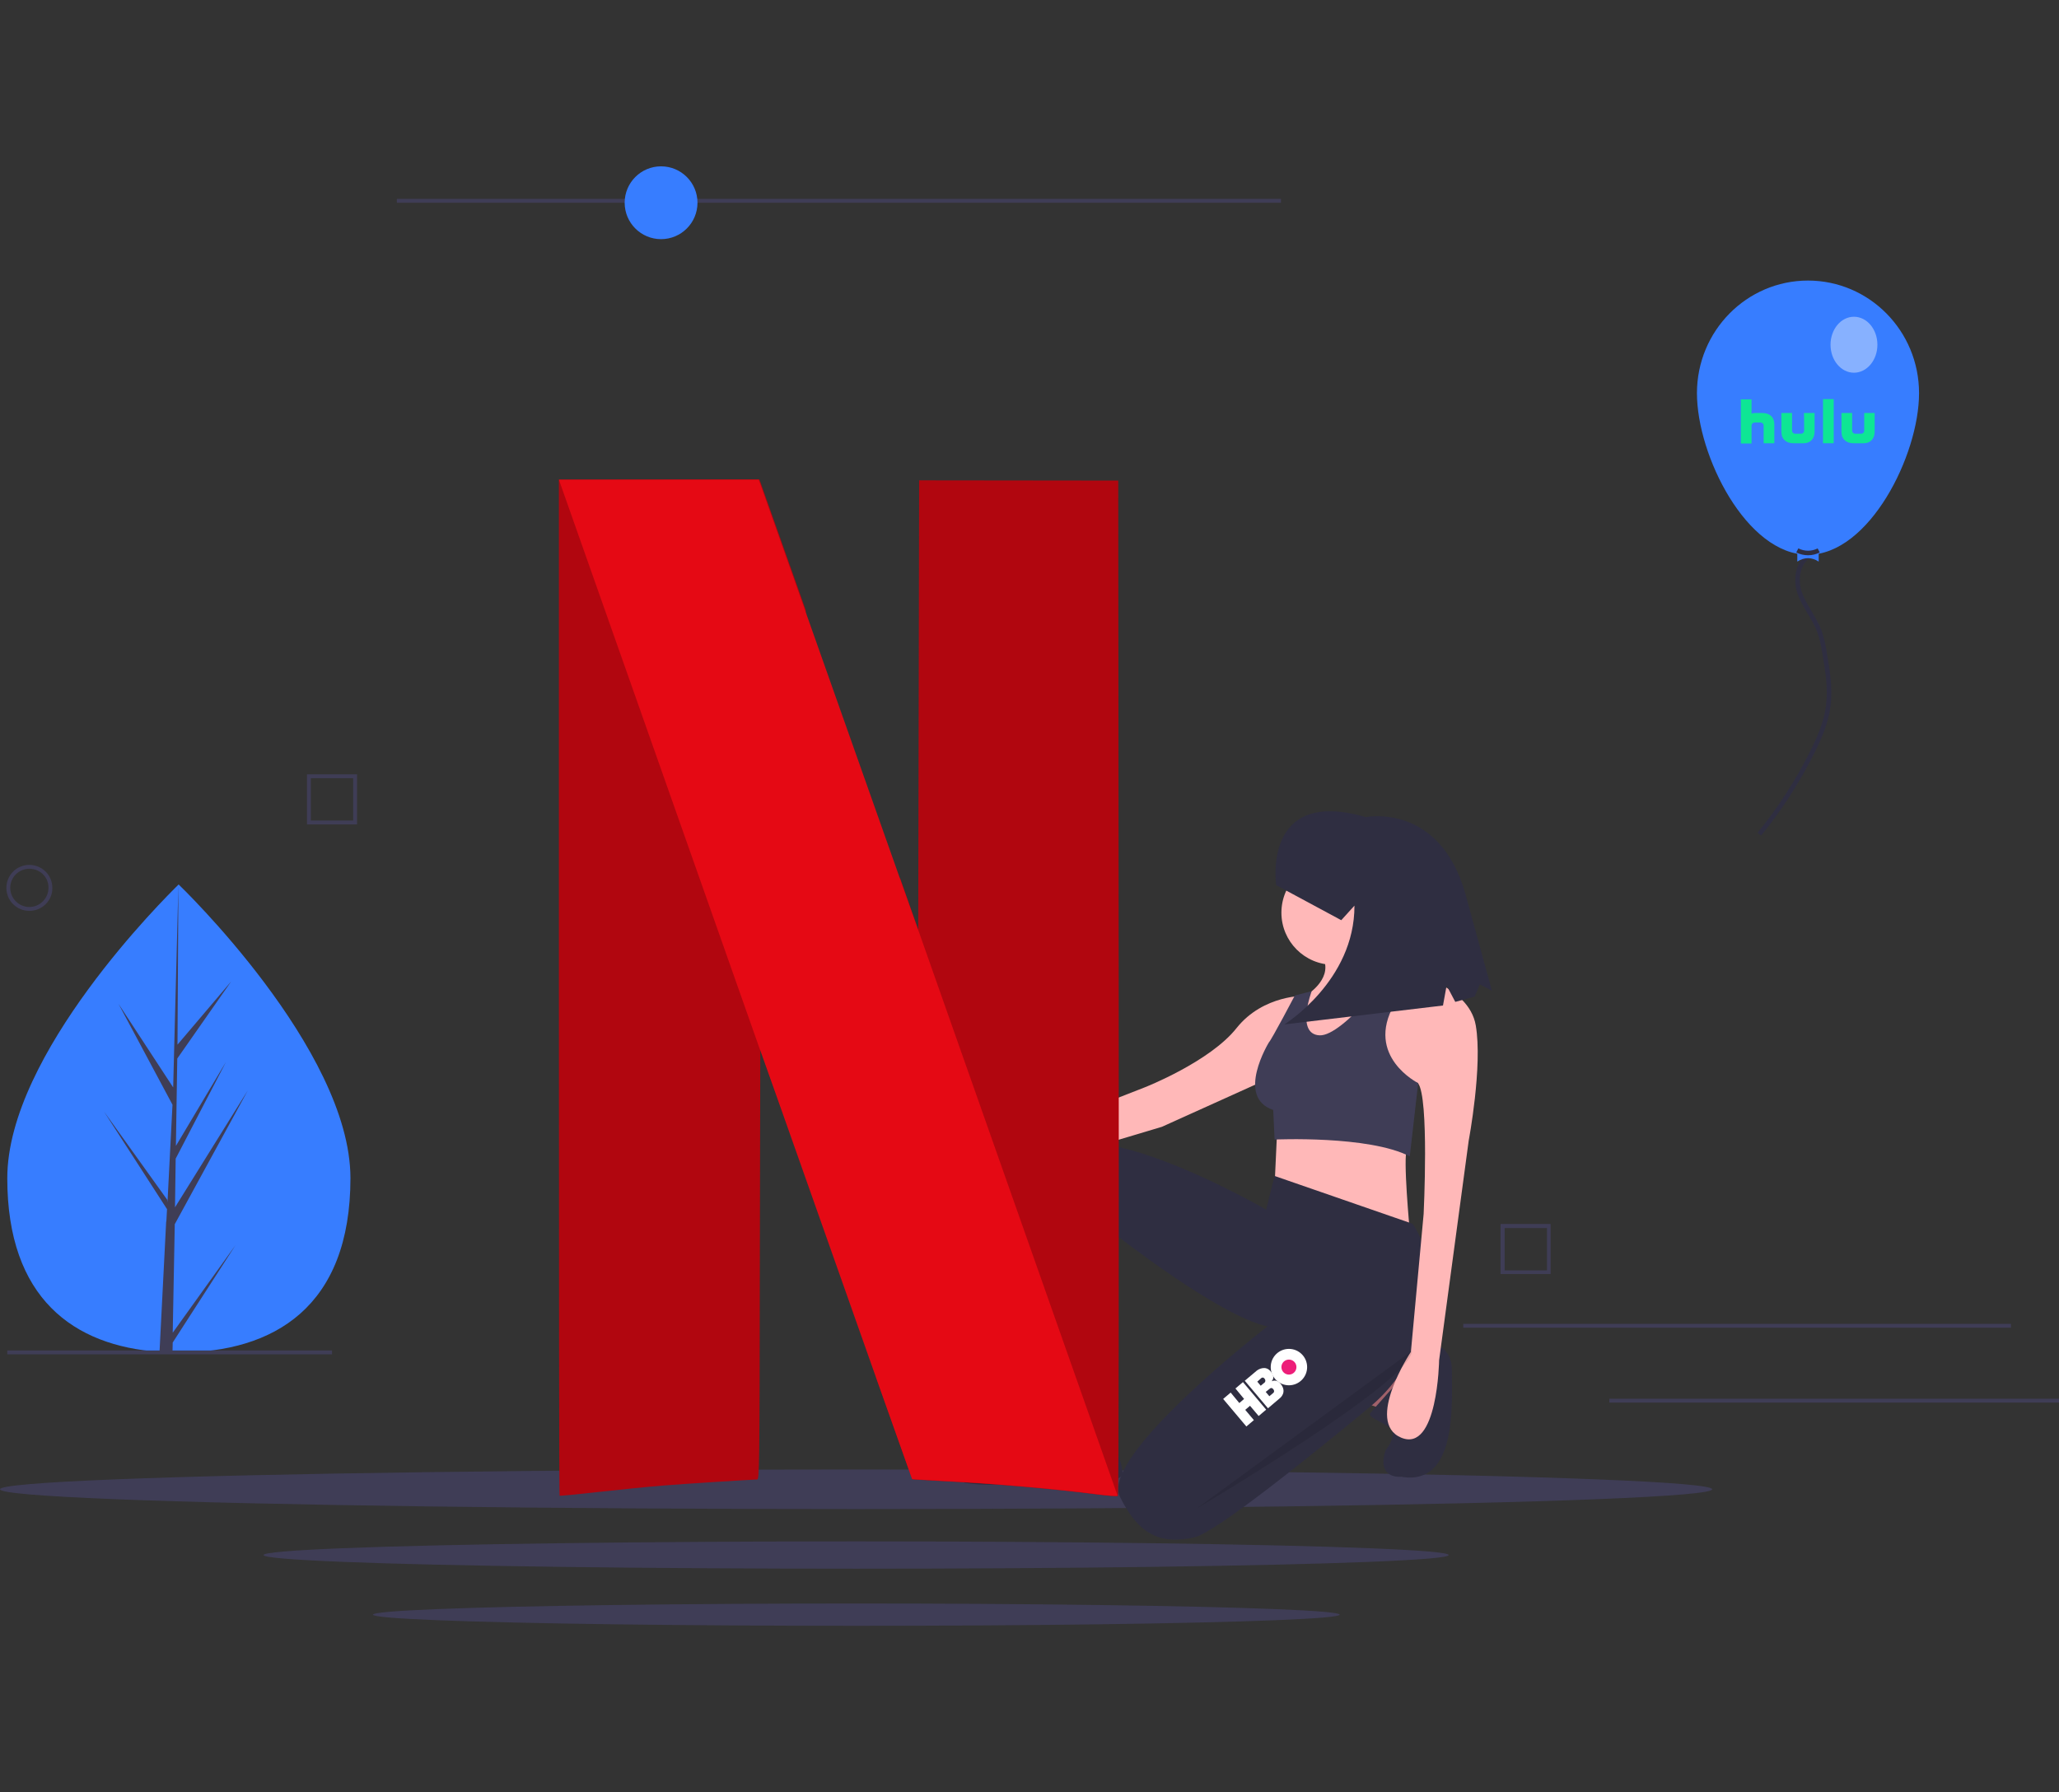 <?xml version="1.0" encoding="utf-8"?>
<!-- Generator: Adobe Illustrator 24.1.2, SVG Export Plug-In . SVG Version: 6.00 Build 0)  -->
<svg version="1.1" id="图层_1" xmlns="http://www.w3.org/2000/svg" xmlns:xlink="http://www.w3.org/1999/xlink" x="0px" y="0px"
	 viewBox="0 0 904.8 787.6" style="enable-background:new 0 0 904.8 787.6;" xml:space="preserve">
<rect x="0" y="0" width="904.8" height="787.6" fill="#333333" stroke="none"/>
<style type="text/css">
	.st0{fill:#3F3D56;}
	.st1{fill:#377DFF;}
	.st2{fill:#FFB8B8;}
	.st3{fill:#A0616A;}
	.st4{fill:#2F2E41;}
	.st5{opacity:0.1;enable-background:new    ;}
	.st6{fill:#B1060F;}
	.st7{fill:#E50914;}
	.st8{fill:none;stroke:#2F2E41;stroke-width:2;}
	.st9{opacity:0.4;fill:#FFFFFF;enable-background:new    ;}
	.st10{fill:#0EE694;}
	.st11{fill:#FFFFFF;}
	.st12{fill:#FFFFFF;stroke:#FFFFFF;stroke-width:4;}
	.st13{fill:#ED1E79;}
</style>
<rect x="643" y="581.8" class="st0" width="240.7" height="1.7"/>
<rect x="707.2" y="614.7" class="st0" width="197.6" height="1.7"/>
<path class="st0" d="M681.4,559.9h-22v-22h22V559.9z M661.2,558.3h18.6v-18.6h-18.6V558.3z"/>
<path class="st1" d="M154,517.7c0,56.8-33.7,76.6-75.4,76.7c-1,0-1.9,0-2.9,0c-1.9,0-3.8-0.1-5.7-0.3c-37.6-2.6-66.8-23.5-66.8-76.3
	c0-54.7,69.8-123.7,75-128.8c0,0,0,0,0,0c0.2-0.2,0.3-0.3,0.3-0.3S153.9,460.9,154,517.7z"/>
<path class="st0" d="M75.9,585.7l27.6-38.5l-27.6,42.8l-0.1,4.4c-1.9,0-3.8-0.1-5.7-0.3l2.9-56.8l0-0.4l0.1-0.1l0.3-5.4l-27.7-42.9
	l27.8,38.8l0.1,1.1l2.2-42.9l-23.7-44.3l24,36.7l2.3-89l0-0.3l0,0.3l-0.4,70.2l23.6-27.8l-23.7,33.9l-0.6,38.4l22-36.9l-22.1,42.5
	l-0.3,21.4l32-51.4l-32.1,58.8L75.9,585.7z"/>
<rect x="3.2" y="593.5" class="st0" width="142.7" height="1.7"/>
<rect x="174.4" y="87.4" class="st0" width="388.5" height="1.7"/>
<circle class="st1" cx="290.5" cy="89.1" r="16"/>
<path class="st0" d="M12.9,400.3c-5.6,0-10.1-4.5-10.1-10.1c0-5.6,4.5-10.1,10.1-10.1c5.6,0,10.1,4.5,10.1,10.1
	C23.1,395.8,18.5,400.3,12.9,400.3z M12.9,381.8c-4.7,0-8.4,3.8-8.4,8.4s3.8,8.4,8.4,8.4s8.4-3.8,8.4-8.4
	C21.4,385.5,17.6,381.8,12.9,381.8z"/>
<path class="st0" d="M156.9,362.3h-22v-22h22V362.3z M136.6,360.6h18.6V342h-18.6L136.6,360.6z"/>
<ellipse class="st0" cx="376.2" cy="654.5" rx="376.2" ry="8.7"/>
<ellipse class="st0" cx="376.2" cy="683.4" rx="260.4" ry="6"/>
<ellipse class="st0" cx="376.3" cy="709.6" rx="212.4" ry="4.9"/>
<path class="st2" d="M561.3,495.1l-1.2,26l59.4,19.8c0,0-3.1-32.8-1.2-35.9L561.3,495.1z"/>
<polygon class="st2" points="464.9,610.7 459.3,632.3 485.3,632.3 485.3,610.7 "/>
<polygon class="st3" points="599.6,616.5 611.4,620.6 617.6,605.1 607.1,596.8 "/>
<path class="st4" d="M620.5,589.5c0,0,17.5-2.3,17.5,12.5s2.5,51.3-22.3,47c0,0-11.1,1.2-6.8-11.7c0,0,4.4-5.3,2.8-8.5
	c-1.6-3.2-10.9-5.7-9.6-7.6s14.8-16.7,14.8-16.7L620.5,589.5z"/>
<path class="st4" d="M620.7,537.8l-60.6-21l-3.7,14.8c0,0-90.9-52.6-96.5-16.7c0,0-4.9,29.1,2.5,67.4l0.6,30.9
	c0,0,15.5,3.7,22.9,0.6l0.6-33.4c0,0,6.2-21.6,3.1-38.3c0,0,46.4,36.5,67.4,40.8c0,0-73.6,56.9-64.9,74.8s19.2,21,32.8,17.9
	c9.4-2.1,51.3-36,76.5-56.8c17.5-14.3,27.2-36.1,26.1-58.7C627,551.9,625.1,543.9,620.7,537.8z"/>
<path class="st4" d="M463.6,624.3c0,0-0.6-7.4-4.3-4.3c-3.7,3.1-16.7,14.8-16.7,14.8s-47,5.2-18.5,16.9c13,2,26.3,0.2,38.3-4.9
	c0,0,31.6,8.1,30.9,0.2c-0.7-7.9-8.1-21-8.1-21s-8.7,6.3-18.5-2.3L463.6,624.3z"/>
<circle class="st2" cx="586" cy="401.1" r="22.9"/>
<path class="st2" d="M604.6,402.3c0,0,3.7,18.5,10.5,22.9l-37.7,44.5l-14.2-13.6l10.5-18.5c0,0,11.7-6.8,8-16.1L604.6,402.3z"/>
<path class="st2" d="M618.2,427.1c0,0,27.2,5.6,30.3,23.5c3.1,17.9-3.1,50.7-3.1,50.7l-13,96.5c0,0-0.6,40.8-16.7,34
	s4.3-37.7,4.3-37.7l5.6-60.6c0,0,2.5-51.3-2.5-57.5l-19.8-6.2C603.4,469.7,607.7,428.9,618.2,427.1z"/>
<path class="st2" d="M573.7,437.6c0,0-18.5-0.6-30.3,14.2c-11.7,14.8-40.2,26-40.2,26l-71.1,27.8c0,0-13-22.9-21-14.8
	c-8,8,14.8,28.4,25.3,26s74.2-21.6,74.2-21.6l50.7-22.9L573.7,437.6z"/>
<path class="st0" d="M614.1,423.8c0,0-23.8,31.8-34.3,31.2c-10.5-0.6-3.4-19.4-3.4-19.4l-7.4,1.9c0,0-10.2,19.4-11.4,20.6
	c0,0-14.8,24.1,1.9,29.7l0.6,13c0,0,41.4-1.9,59.4,7.4l3.7-32.2c0,0-23.5-11.7-10.5-34.6c0,0,4.6-12,9.6-13.2L614.1,423.8z"/>
<path class="st5" d="M620.4,593.7L525.8,663C525.8,663,621,606.7,620.4,593.7z"/>
<ellipse class="st2" cx="609.9" cy="399.3" rx="1.8" ry="4"/>
<path class="st4" d="M560.8,389c0,0-6.4-43.3,39.4-29.9c0,0,32.4-6.6,43.8,33.9l11.6,42.4l-5.3-2.8l-2.3,5.4l-8.5,2.3l-3.8-7.2
	l-1.6,8.8l-69.7,8.3c0,0,30.9-19.1,30.8-52.2l-5.8,6.4L560.8,389z"/>
<path id="bf2f48d4-d76c-43f7-acff-29e29e6968d0" class="st6" d="M403.9,211.1l-0.2,98.7l-0.2,98.7l-8.1-22.9v-0.1L385,605.3
	c10.3,29.1,15.9,44.7,15.9,44.8c0.1,0.1,5.9,0.4,13,0.8c21.5,1.1,48.2,3.3,68.4,5.9c4.7,0.6,8.7,0.9,9,0.6s0.4-100.7,0.3-223.3
	l-0.2-222.9L403.9,211.1L403.9,211.1z"/>
<path id="bfab83f1-a1e5-4c79-84d8-61287c2d74b0" class="st6" d="M245.6,210.8v223.1c0,122.7,0.1,223.3,0.3,223.4
	c0.2,0.2,7.8-0.6,16.9-1.6s21.8-2.3,28.1-2.8c9.6-0.8,38.5-2.6,41.8-2.7c1,0,1.1-5,1.2-94.5l0.2-94.5l7,19.7c1.1,3.1,1.4,4,2.5,7
	l10.5-219.7c-2.2-6.3-1.1-3-3.6-10.2c-8.6-24.3-15.9-44.8-16.2-45.7l-0.6-1.6L245.6,210.8L245.6,210.8z"/>
<path id="ed196cf9-a066-4498-9a77-a0c0f8894188" class="st7" d="M245.6,210.8L334,461.4v-0.1l7,19.7c38.8,109.9,59.7,168.9,59.8,169
	c0.1,0.1,5.9,0.4,13,0.8c21.5,1.1,48.2,3.3,68.4,5.9c4.6,0.6,8.7,0.9,8.9,0.6l-87.7-248.9v0.1l-8.1-22.9
	c-7.9-22.4-13.2-37.4-45.1-127.5c-8.6-24.3-15.9-44.8-16.2-45.7l-0.6-1.6h-44L245.6,210.8L245.6,210.8z"/>
<g>
	<path class="st8" d="M796.3,243.8c-6.1,2.1-7.6,10.5-5.5,16.6c2.1,6.1,6.6,11.2,8.8,17.3c1,3.1,1.8,6.2,2.2,9.4
		c1.3,7.6,2.6,15.4,1.6,23.1c-0.9,7.3-3.9,14.1-7.2,20.7c-6.4,12.7-14.1,24.7-23.1,35.7"/>
	<path class="st1" d="M843.3,172.8c0,27.3-21.9,71-48.8,71c-27,0-48.8-43.6-48.8-71s21.9-49.5,48.8-49.5S843.3,145.4,843.3,172.8
		L843.3,172.8z"/>
	<path class="st1" d="M799.2,246.8c-3.1-2-6.3-2-9.4,0v-9.4h9.4V246.8z"/>
	<path class="st8" d="M789.8,241.9c3,1.5,6.5,1.5,9.4,0"/>
	<ellipse class="st9" cx="814.7" cy="151.5" rx="10.3" ry="12.3"/>
	<rect x="801.1" y="175.4" class="st10" width="4.7" height="19.4"/>
	<path class="st10" d="M792.8,189.3c0,0.7-0.6,1.3-1.3,1.3h-2.7c-0.7,0-1.3-0.6-1.3-1.3c0-0.3,0-7.8,0-7.8h-4.7v8.2
		c0,3.4,2.2,5.1,5.3,5.1h4.6v0c2.9,0,4.7-2.1,4.7-5.1v-8.2h-4.7C792.8,181.5,792.8,189,792.8,189.3z"/>
	<path class="st10" d="M819.2,181.5c0,0,0,7.6,0,7.8c0,0.7-0.6,1.3-1.3,1.3h-2.7c-0.7,0-1.3-0.6-1.3-1.3c0-0.3,0-7.8,0-7.8h-4.7v8.2
		c0,3.4,2.2,5.1,5.3,5.1h4.6v0c2.9,0,4.7-2.1,4.7-5.1v-8.2H819.2z"/>
	<path class="st10" d="M774.3,181.5c0,0-2.4,0-3,0c-1.1,0-1.6,0.3-1.6,0.3v-6.3H765v19.4h4.7V187c0-0.7,0.6-1.3,1.3-1.3h2.7
		c0.7,0,1.3,0.6,1.3,1.3v7.8h4.7v-8.4C779.6,182.8,777.2,181.5,774.3,181.5z"/>
</g>
<g>
	<path id="path3" class="st11" d="M552.1,602.5c0.9-0.8,4-2.5,6.2,0.1c1.8,2.1,1.3,3.5,0.6,4.3c-0.5,0.6,1.6-1.4,3.8,1.2
		c3.1,3.7-0.2,6.3-0.2,6.3l-5.3,4.5L547,606.8L552.1,602.5z M552.5,607.2l1.5,1.8l1.8-1.5c0,0,0.6-0.7-0.1-1.6
		c-0.7-0.9-1.4-0.3-1.4-0.3L552.5,607.2z M556.2,611.7l1.6,1.9l1.8-1.5c0,0,0.7-0.7-0.1-1.6c-0.7-0.9-1.4-0.3-1.4-0.3L556.2,611.7z
		 M537.5,614.8l10.2,12.1l3.3-2.8l-3.8-4.5l2.1-1.8l3.8,4.5l3.3-2.8l-10.2-12.1l-3.3,2.8l3.8,4.6l-2.1,1.8l-3.8-4.6L537.5,614.8z"/>
	<circle class="st12" cx="566.4" cy="600.8" r="6"/>
	<circle class="st13" cx="566.4" cy="600.8" r="3.3"/>
</g>
</svg>
